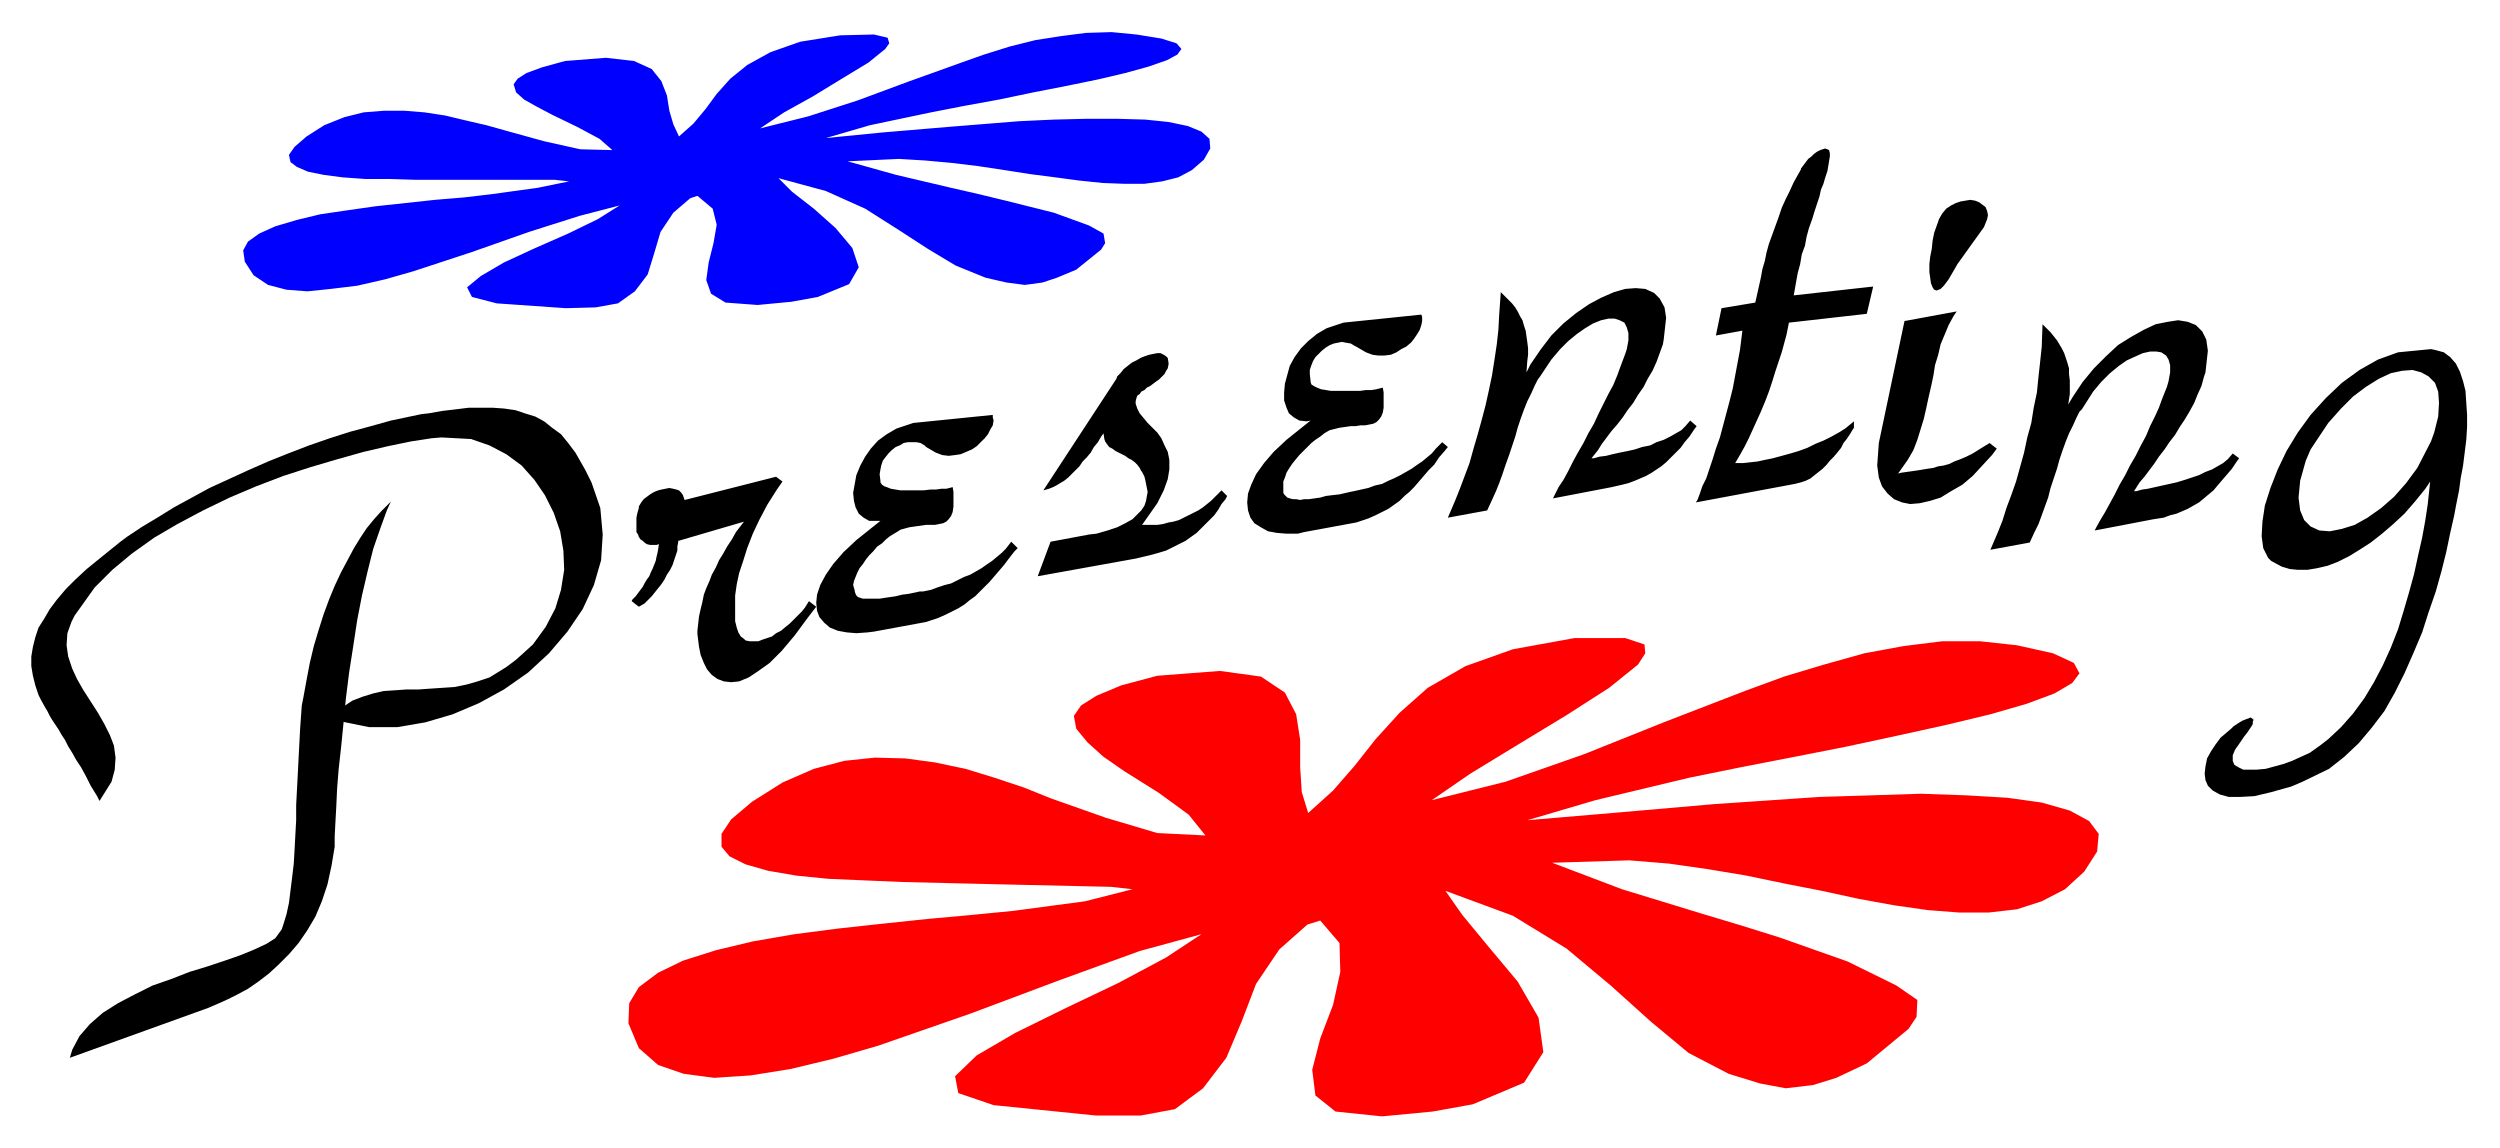 <svg xmlns="http://www.w3.org/2000/svg" width="493.465" height="226.693" fill-rule="evenodd" stroke-linecap="round" preserveAspectRatio="none" viewBox="0 0 3115 1431"><style>.brush1{fill:#000}.pen1{stroke:none}</style><path d="m3028 600 1-50 4-11 5-20 1-17-1-14-4-11-8-8-9-5-11-3-13 1-14 3-15 7-16 10-16 12-15 15-16 18-22 33-6 14-7 25-2 21 2 16 5 12 8 8 11 5 13 1 15-3 16-5 16-9 17-12 16-14 15-17 14-19 17-33-1 50-6 9-13 16-13 15-14 13-14 12-14 11-14 9-13 8-14 7-13 5-13 3-12 2h-12l-10-1-10-3-13-7-4-4-6-12-2-15 1-18 3-20 7-22 9-23 11-23 14-23 16-22 19-21 20-19 22-16 23-13 25-9 41-4 5 1 11 3 8 6 7 8 5 10 4 12 3 12 1 15 1 15v15l-1 16-2 16-2 16-3 16-2 15-4 20-2 11-5 22-5 24-6 24-7 25-9 26-8 25-11 26-11 25-12 24-13 23-16 21-16 19-18 17-19 15-33 16-14 6-25 7-21 5-18 1h-14l-11-3-9-5-6-6-3-7-1-8 1-9 2-10 5-9 6-9 6-8 13-11 3-3 6-4 5-3 5-2 3-1 2-1 2 1 1 1 1 1-1 2v3l-1 2-2 3-2 3-2 3-4 5-4 6-7 10-3 7v7l2 5 5 3 6 3h17l11-1 11-3 11-3 11-4 11-5 11-5 14-10 9-7 16-15 15-17 14-19 12-20 11-21 10-22 9-23 7-23 7-24 6-22 5-23 5-22 4-22 3-20 3-28zm-451-96 6-10 12-18 14-17 15-15 15-14 16-10 16-9 15-7 15-3 13-2 12 2 10 4 8 8 5 10 2 14-3 27-2 6-3 11-5 11-4 10-6 11-6 10-6 9-6 10-7 9-6 9-7 9-6 9-6 8-6 8-6 7-7 11h3l7-2 7-1 9-2 9-2 9-2 9-2 10-3 9-3 9-3 8-4 8-3 7-4 7-4 6-5 6-7 8 6-3 4-6 9-6 7-6 7-6 7-5 6-6 5-6 5-6 5-7 4-7 4-7 3-7 3-8 2-8 3-13 2-73 14 2-4 5-9 6-10 6-11 6-11 6-12 7-12 6-12 7-12 6-12 7-13 5-12 6-12 5-11 4-11 6-15 2-7 2-11v-9l-2-7-3-5-6-4-6-1h-8l-9 2-9 4-11 5-10 7-11 9-11 11-10 12-14 22-3 3-4 8-4 9-5 10-4 10-4 11-4 12-3 11-4 12-4 12-3 12-4 11-4 11-4 11-5 10-6 13-49 9 3-7 6-14 6-15 5-16 6-16 6-17 5-18 5-18 4-19 5-18 3-19 4-19 2-20 2-18 2-19 1-28 2 2 4 4 4 4 4 5 4 5 3 5 3 5 3 6 2 6 2 6 2 7v7l1 8v17l-2 13zm-212 86 4-1 7-1 7-1 7-1 6-1 6-1 7-1 6-2 7-1 7-2 6-3 8-3 7-3 8-4 8-5 13-8 9 7-6 8-12 13-12 13-13 11-14 8-13 8-13 4-13 3-12 1-10-2-10-4-8-7-7-9-4-11-2-15 2-28 32-152 65-12-4 6-6 11-5 12-5 12-3 13-4 13-2 13-3 14-3 13-3 14-3 13-4 13-4 13-5 13-7 12-12 17zm74-261-4 7-7 12-6 8-4 4-5 2-3-1-2-3-2-5-1-7-1-7v-10l1-9 2-10 1-10 2-10 5-14 1-3 4-7 5-6 6-4 6-3 6-2 6-1 6-1 6 1 5 2 4 3 4 3 2 5 1 5-1 5-4 10-33 46zm-277 248h10l9-1 9-1 9-2 10-2 11-3 11-3 10-3 11-4 10-5 10-4 10-5 9-5 8-5 11-9v8l-2 3-3 5-4 6-4 5-3 6-4 5-5 6-5 5-4 5-5 5-5 4-5 4-5 4-6 3-6 2-8 2-123 23 2-3 3-8 3-9 5-10 4-12 4-12 4-13 5-14 4-15 4-15 4-15 4-16 3-16 3-16 3-16 3-24-33 6 7-34 42-7 1-4 2-9 2-9 2-9 2-11 3-10 2-10 3-11 4-11 4-11 4-11 4-12 5-11 5-10 5-11 9-16v-1l3-4 3-4 3-4 4-3 3-3 4-3 4-2 3-1 3-1 3 1 2 1 1 4v4l-1 6-2 12-1 3-2 6-2 7-3 7-2 9-3 9-3 9-3 10-4 11-3 11-2 11-4 11-2 12-3 11-2 11-3 17 99-11-8 34-97 11-1 5-2 10-3 11-3 11-4 12-4 12-4 13-4 12-5 13-5 12-5 11-5 11-5 11-5 10-5 9-7 12zm-260-113 5-10 13-19 13-17 15-15 16-13 16-11 15-8 16-7 14-4 13-1 12 1 11 5 7 7 6 11 2 13-3 27-1 6-4 11-4 11-5 11-6 10-5 10-7 10-6 10-7 9-6 9-7 9-7 8-6 8-6 8-5 8-8 10h3l7-2 8-1 8-2 9-2 10-2 9-2 9-3 10-2 8-4 9-3 8-4 7-4 7-4 5-5 6-7 8 7-3 4-6 9-6 7-5 7-6 6-6 6-6 6-6 5-6 4-6 4-7 4-7 3-7 3-8 3-8 2-13 3-73 14 2-4 5-10 6-9 6-11 6-12 6-11 7-12 6-12 7-12 6-13 6-12 6-12 6-11 5-12 4-11 6-16 2-6 2-11v-9l-2-7-3-6-6-3-6-2h-8l-9 2-10 4-10 6-10 7-11 9-10 10-11 13-14 21-3 4-4 8-4 9-5 10-4 10-4 11-4 12-3 11-4 12-4 12-4 11-4 12-4 11-4 10-5 11-6 13-49 9 3-7 6-14 6-15 6-16 6-16 5-18 5-17 5-18 5-19 4-18 4-19 3-19 3-20 2-18 1-19 2-28 2 2 4 4 4 4 4 4 4 5 3 5 3 6 3 5 2 7 2 6 1 7 1 7 1 8v8l-1 8-1 14zm-269 60-5 1-9-1-7-4-6-5-3-7-3-9v-10l1-11 3-11 3-11 6-11 8-11 9-9 11-9 12-7 21-7 97-10 1 3v5l-1 5-2 6-3 5-4 6-4 5-6 5-6 3-6 4-7 3-8 1h-8l-7-1-8-3-12-7-2-1-5-3-6-1-5-1-5 1-5 1-5 2-5 3-5 4-4 4-4 4-3 5-2 5-2 6v5l1 9v1l1 3 3 2 4 2 5 2 6 1 6 1h37l7-1h7l6-1 8-2 1 6v19l-1 6-2 5-3 4-3 3-4 2-5 1-5 1h-6l-6 1h-6l-7 1-7 1-12 3-2 1-5 3-5 4-6 4-5 4-5 5-5 5-5 5-5 6-4 5-4 6-3 5-2 6-2 5v14l1 2 2 2 2 2 3 1 4 1h4l5 1 5-1h6l7-1 7-1 7-2 8-1 9-1 13-3 5-1 9-2 9-2 8-3 9-2 8-4 7-3 8-4 7-4 7-4 7-5 6-4 6-5 6-5 5-6 8-8 7 6-4 5-7 8-6 9-7 7-6 7-6 7-6 7-6 6-6 5-6 6-7 5-7 5-8 4-8 4-9 4-15 5-65 12-8 2h-14l-12-1-11-2-9-5-8-5-5-7-3-9-1-10 1-11 4-11 6-13 10-14 12-14 16-15 30-24zm-258 16-3 4-4 7-5 6-4 7-5 6-5 5-4 6-5 5-4 4-5 5-5 4-5 3-5 3-4 2-5 2-7 2 91-139 1-3 4-4 4-5 5-4 5-4 6-3 5-3 5-2 6-2 5-1 5-1h4l4 2 3 2 2 2 1 6v2l-1 5-2 3-2 4-3 3-4 4-3 2-4 3-4 3-4 2-3 3-4 2-2 3-3 2-1 3-1 4v3l2 6 3 6 5 6 5 6 6 6 6 6 5 7 4 9 4 8 2 10v12l-2 12-5 14-8 16-19 27h19l7-1 7-2 6-1 7-2 6-3 6-3 6-3 6-3 6-4 5-4 5-4 5-5 8-8 7 7-2 4-5 6-4 7-5 7-5 5-6 6-6 6-5 5-7 5-7 5-8 4-8 4-8 4-10 3-11 3-17 4-122 22 16-43 48-9 9-1 14-4 12-4 10-5 9-5 6-6 5-5 4-6 2-6 1-6 1-5-1-5-1-5-1-5-1-4-3-6-1-1-2-4-3-4-3-3-4-3-4-2-4-3-4-2-4-2-4-2-4-3-4-2-3-4-2-3-1-3-1-7zm-278 109h-14l-7-4-6-5-4-8-2-8-1-10 2-11 2-11 5-12 6-11 7-10 9-10 11-8 12-7 21-7 99-10v3l1 4-1 6-3 5-3 6-4 5-5 5-5 5-6 4-7 3-7 3-7 1-8 1-8-1-8-3-12-7-2-2-5-3-5-1h-11l-5 1-5 3-5 2-5 4-4 4-4 5-3 4-2 6-1 5-1 6 1 8v2l2 3 3 2 3 1 5 2 6 1 6 1h29l8-1h7l7-1h6l8-2 1 6v18l-1 7-2 5-3 4-3 3-4 2-5 1-5 1h-11l-7 1-7 1-7 1-11 3-3 2-5 3-5 3-5 4-5 5-6 4-5 6-5 5-4 5-4 6-4 5-3 6-2 5-2 5-1 5 2 7v1l1 3 1 2 2 2 3 1 3 1h21l6-1 7-1 7-1 8-2 8-1 14-3h4l10-2 8-3 9-3 8-2 8-4 8-4 8-3 7-4 7-4 7-5 6-4 6-5 6-5 5-5 7-9 8 8-4 4-7 9-6 8-6 7-6 7-6 7-6 6-6 6-6 6-7 5-6 5-8 5-8 4-8 4-9 4-15 5-65 12-8 1-14 1-12-1-11-2-10-4-7-6-6-7-3-8-1-10 1-10 4-12 7-13 9-13 13-15 16-15 30-24zm-170 1-82 24v2l-1 5v5l-2 6-2 6-2 6-3 6-4 6-3 6-4 6-4 5-4 5-4 5-5 5-4 4-7 4-9-7 1-2 4-4 3-4 3-4 3-4 2-4 3-5 3-4 2-5 2-4 2-5 2-5 1-5 1-4 1-5 1-7-3 1h-8l-4-1-3-2-2-2-3-2-2-3-1-3-2-3v-18l1-5 2-7v-2l3-5 3-4 4-3 4-3 5-3 5-2 4-1 5-1 5-1 5 1 4 1 3 1 3 3 2 3 2 6 114-29 8 6-7 10-12 19-10 19-8 17-7 18-5 16-5 15-3 14-2 14v32l2 8 2 6 3 5 4 3 2 2 5 1h11l5-2 6-2 6-2 5-4 6-3 6-5 5-4 5-5 5-5 5-5 4-5 5-8 9 7-10 13-17 23-16 19-15 15-14 10-12 8-12 5-10 1-9-1-8-3-7-5-6-7-4-8-4-10-2-10-2-16v-4l1-9 1-9 2-9 2-8 2-10 3-8 4-9 3-8 5-9 4-9 5-8 5-9 6-9 5-9 10-13zm-440-25-5 11-8 22-9 26-7 28-7 30-6 31-5 33-5 32-4 32-3 31-3 30-3 27-2 25-1 22-1 18-1 19v13l-4 24-5 23-7 21-8 19-10 17-11 16-12 14-13 13-12 11-13 10-13 9-13 7-12 6-11 5-14 6-172 62 3-10 9-17 13-15 16-14 19-12 21-11 22-11 23-8 23-9 23-7 21-7 20-7 17-7 15-7 11-7 8-11 2-6 4-13 3-14 2-16 2-16 2-17 1-17 1-19 1-18v-19l1-19 1-19 1-20 1-19 1-19 2-28 2-10 4-22 4-21 5-21 6-20 6-19 7-19 7-17 8-17 8-15 8-15 8-13 8-12 9-11 9-10 12-12z" class="pen1 brush1"/><path d="m124 998-3-6-8-13-6-12-6-11-6-9-5-9-5-8-4-8-4-6-4-7-4-6-4-6-3-5-3-6-3-5-5-9-3-6-4-12-3-12-2-12v-12l2-12 3-12 4-12 7-11 7-12 9-12 11-13 12-12 14-13 16-13 26-21 8-6 18-12 20-12 21-13 22-12 22-12 24-11 24-11 25-11 25-10 26-10 26-9 25-8 26-7 25-7 38-8 9-1 17-3 17-2 16-2h30l14 1 14 2 12 4 13 4 11 6 10 8 11 8 9 11 9 12 12 21 8 16 11 32 3 33-2 32-9 31-14 30-19 28-23 27-26 24-30 21-31 17-33 14-34 10-35 6h-35l-49-10 5-6 11-9 12-8 13-5 13-4 13-3 15-1 14-1h15l14-1 15-1 15-1 15-3 14-4 15-5 21-13 12-9 21-19 16-22 12-23 7-23 4-25-1-24-4-24-8-23-11-22-13-19-16-18-19-14-21-11-23-8-37-2-12 1-26 4-29 6-30 7-32 9-34 10-34 11-34 13-33 14-33 16-32 17-29 17-28 20-24 20-22 22-25 35-4 8-5 14-1 15 2 14 5 15 6 13 8 14 9 14 9 14 8 14 7 14 5 13 2 15-1 15-4 15-15 24z" class="pen1 brush1"/><path d="m937 999-26 22-12 18v16l10 12 20 10 28 8 35 6 40 4 46 2 47 2 126 3 133 3 27 3-59 15-90 12-51 5-55 5-57 6-55 6-54 7-52 9-46 11-41 13-31 15-24 18-12 20-1 25 13 31 24 21 32 11 38 5 45-3 50-8 54-13 55-16 115-40 112-42 99-36 77-21-44 29-60 32-65 31-63 31-48 28-27 26 4 21 44 15 128 13h55l43-8 35-26 29-38 19-45 18-47 29-43 35-31 16-5 24 28 1 36-9 41-16 42-10 39 4 32 25 20 58 6 63-6 50-9 64-27 24-38-6-43-26-45-36-43-33-40-21-30 84 31 67 41 55 46 50 45 47 39 50 26 39 12 32 6 34-4 29-9 38-18 52-43 10-15 1-21-26-18-61-30-85-30-48-15-50-15-98-30-87-33 96-3 49 4 49 7 48 8 48 10 46 9 46 10 44 8 42 6 39 3h37l35-4 31-10 29-15 24-22 16-25 2-22-12-16-24-13-35-10-43-6-51-3-57-2-61 2-65 2-132 9-126 11-106 9 85-25 117-28 64-13 67-13 66-13 65-14 59-13 54-13 45-13 35-13 22-13 9-12-7-13-26-12-45-10-46-5h-47l-48 6-49 9-50 14-50 15-49 18-101 39-100 40-97 34-92 23 48-33 59-36 61-37 53-34 36-29 9-14-1-11-24-8h-63l-77 14-59 21-47 27-35 31-30 33-26 33-27 31-31 28-8-26-2-31v-34l-5-32-14-27-30-20-51-7-78 6-45 12-31 13-19 12-9 13 3 16 14 17 20 18 26 18 43 27 37 27 21 26-60-3-64-19-68-24-35-14-36-12-36-11-38-8-37-5-38-1-38 4-38 10-39 17-38 24z" style="stroke:none;fill:red"/><path d="m382 170-15 13-7 10 2 9 8 6 14 6 20 4 23 3 28 2h30l32 1h174l18 2-39 8-58 8-34 4-36 3-37 4-37 4-35 5-34 5-29 7-27 8-20 9-14 10-6 11 2 14 11 17 18 12 23 6 26 2 29-3 33-4 35-8 35-10 73-24 71-25 63-20 50-13-27 17-37 18-41 18-39 18-29 17-17 14 6 12 31 8 86 6 37-1 28-5 21-15 16-21 8-26 8-27 16-24 21-18 9-3 19 16 5 20-4 23-6 24-3 22 6 17 18 11 40 3 42-4 33-6 39-16 12-21-8-24-21-25-27-24-27-21-17-17 59 16 49 22 41 26 37 24 35 21 37 15 26 6 23 3 22-3 18-6 24-10 31-25 5-8-2-12-18-10-44-16-60-15-33-8-35-8-68-16-61-17 64-3 33 2 33 3 33 4 33 5 32 5 31 4 30 4 29 3 26 1h26l22-3 20-5 17-9 15-13 8-14-1-12-10-9-17-7-24-5-29-3-35-1h-38l-41 1-43 2-87 7-83 7-71 7 55-16 76-16 41-8 44-8 43-9 41-8 39-8 34-8 29-8 23-8 13-7 5-7-6-7-19-6-31-5-31-3-32 1-31 4-32 5-32 8-32 10-31 11-64 23-62 23-62 20-60 15 30-20 36-20 36-22 33-20 21-17 5-7-2-7-17-4-42 1-50 8-37 13-29 16-21 17-17 19-14 19-15 18-18 16-7-15-5-17-3-19-7-18-12-15-22-10-35-4-51 4-29 8-19 7-11 7-5 7 3 10 10 9 16 9 19 10 31 15 28 15 16 14-40-1-45-10-47-13-25-7-26-6-25-6-26-4-25-2h-26l-25 2-24 6-25 10-22 14z" style="stroke:none;fill:#00f"/></svg>
